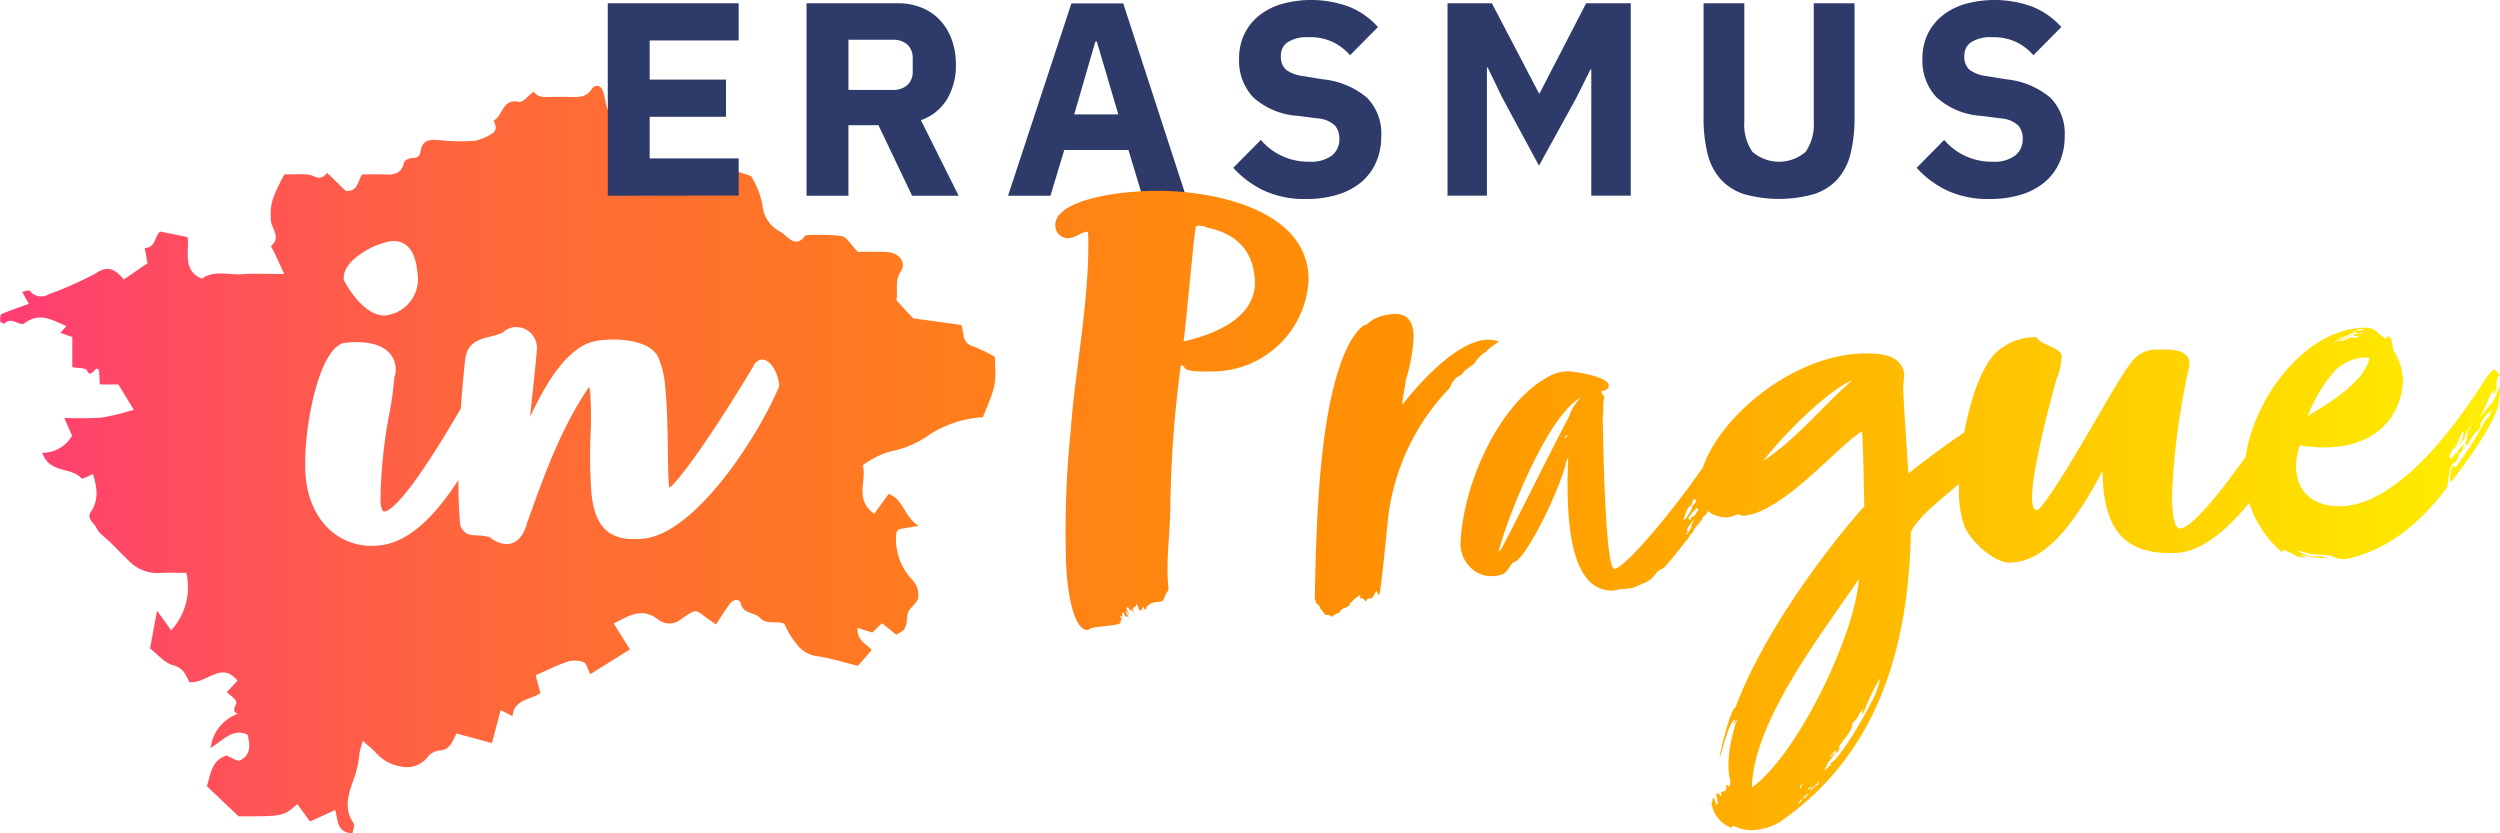 <svg xmlns="http://www.w3.org/2000/svg" xmlns:xlink="http://www.w3.org/1999/xlink" width="215.166" height="71.71"
     viewBox="0 0 215.166 71.71">
  <defs>
    <style>.eip-logo-a{fill:#2e3a6a;}.eip-logo-b{fill:url(#eip-logo-a);}</style>
    <linearGradient id="eip-logo-a" y1="0.5" x2="1" y2="0.5" gradientUnits="objectBoundingBox">
      <stop offset="0.005" stop-color="#ff3d74"/>
      <stop offset="0.191" stop-color="#ff673b"/>
      <stop offset="0.563" stop-color="#ff9200"/>
      <stop offset="0.998" stop-color="#ffef00"/>
    </linearGradient>
  </defs>
  <g transform="translate(-674.589 -853.137)">
    <path class="eip-logo-a"
          d="M779.122,870l-1.187-3.937h-5.526L771.223,870H767.57l5.455-16.555h4.459L782.868,870Zm-3.913-13.282h-.118L773.265,863h3.795Z"
          transform="translate(-6.223 -0.017)"/>
    <path class="eip-logo-a"
          d="M794.632,870.263a8.305,8.305,0,0,1-3.7-.748,8.411,8.411,0,0,1-2.586-1.935l2.371-2.4a5.349,5.349,0,0,0,4.151,1.874,3,3,0,0,0,1.969-.536,1.779,1.779,0,0,0,.641-1.434,1.73,1.73,0,0,0-.379-1.14,2.437,2.437,0,0,0-1.542-.622l-1.635-.212a6.326,6.326,0,0,1-3.855-1.591,4.6,4.6,0,0,1-1.221-3.348,4.827,4.827,0,0,1,.426-2.042,4.514,4.514,0,0,1,1.221-1.591,5.674,5.674,0,0,1,1.944-1.034,9.464,9.464,0,0,1,5.917.226,6.7,6.7,0,0,1,2.443,1.736l-2.4,2.424a4.786,4.786,0,0,0-1.436-1.114,4.59,4.59,0,0,0-2.123-.436,3.118,3.118,0,0,0-1.8.424,1.359,1.359,0,0,0-.593,1.173,1.484,1.484,0,0,0,.464,1.221,3.225,3.225,0,0,0,1.507.536l1.636.268a6.967,6.967,0,0,1,3.795,1.579,4.385,4.385,0,0,1,1.234,3.336,5.479,5.479,0,0,1-.427,2.183,4.675,4.675,0,0,1-1.244,1.711,5.733,5.733,0,0,1-2.027,1.1A8.918,8.918,0,0,1,794.632,870.263Z"
          transform="translate(-7.613)"/>
    <path class="eip-logo-a"
          d="M820.483,859.133h-.071l-1.206,2.419-3.226,5.859-3.153-5.835-1.257-2.609H811.5v11.027h-3.392V853.437h3.818l4.056,7.757h.047l4.007-7.757h3.843v16.555h-3.4Z"
          transform="translate(-8.936 -0.017)"/>
    <path class="eip-logo-a"
          d="M835.229,853.437v10.152a4.172,4.172,0,0,0,.688,2.621,3.493,3.493,0,0,0,4.6,0,4.173,4.173,0,0,0,.688-2.621V853.437h3.51v9.776a12.876,12.876,0,0,1-.343,3.167,5.127,5.127,0,0,1-1.126,2.2,4.654,4.654,0,0,1-2.016,1.28,11.129,11.129,0,0,1-6.023,0,4.64,4.64,0,0,1-2.016-1.28,5.112,5.112,0,0,1-1.126-2.2,12.876,12.876,0,0,1-.344-3.167v-9.776Z"
          transform="translate(-10.513 -0.017)"/>
    <path class="eip-logo-a"
          d="M857.665,870.263a8.3,8.3,0,0,1-3.7-.748,8.426,8.426,0,0,1-2.586-1.935l2.371-2.4a5.35,5.35,0,0,0,4.151,1.874,3,3,0,0,0,1.967-.536,1.782,1.782,0,0,0,.642-1.434,1.73,1.73,0,0,0-.379-1.14,2.442,2.442,0,0,0-1.542-.622l-1.637-.212a6.32,6.32,0,0,1-3.854-1.591,4.6,4.6,0,0,1-1.221-3.348,4.815,4.815,0,0,1,.427-2.042,4.524,4.524,0,0,1,1.221-1.591,5.7,5.7,0,0,1,1.944-1.034,9.467,9.467,0,0,1,5.918.226,6.7,6.7,0,0,1,2.443,1.736l-2.4,2.424A4.767,4.767,0,0,0,860,856.777a4.591,4.591,0,0,0-2.122-.436,3.112,3.112,0,0,0-1.8.424,1.358,1.358,0,0,0-.593,1.173,1.483,1.483,0,0,0,.464,1.221,3.222,3.222,0,0,0,1.506.536l1.637.268a6.967,6.967,0,0,1,3.795,1.579,4.392,4.392,0,0,1,1.234,3.336,5.476,5.476,0,0,1-.427,2.183,4.664,4.664,0,0,1-1.246,1.71,5.719,5.719,0,0,1-2.026,1.1A8.935,8.935,0,0,1,857.665,870.263Z"
          transform="translate(-11.832)"/>
    <path class="eip-logo-b"
          d="M808.713,892.254l-.107.354a2.024,2.024,0,0,1-.394.711c-.06,0-.23.18-.231.122a2.591,2.591,0,0,1,.333-.827C808.43,892.614,808.659,892.315,808.713,892.254Zm-.807,3.121c.116-.056.347-.177.4-.365l-.4.359Zm.17-.3a.579.579,0,0,0-.064-.175v0a.681.681,0,0,0-.167.351S807.958,895.079,808.076,895.079Zm72.634-10.228-.01-.466c.121.169.186.522.362.635v0a2.27,2.27,0,0,0-.606-1.1C880.456,883.98,880.535,884.973,880.709,884.852Zm-72.717,9.181c0,.116-.352.006-.4.3,0-.12-.112.232-.224.467v0c.174-.062.635-.423.626-.775Zm-.107.528c-.056,0-.172.12-.4.3-.172.178-.518.363-.51.714,0-.118.287-.187.344-.187.233-.062.227-.356.341-.476v0c.231-.18.281-.358.225-.357ZM887.2,890.2c.055-.061.224-.476.341-.476.062,0,.062.056.062.172v.014c.111-.293.046-.526.273-.78-.062-.232.677-1.126.789-1.419-.511.594-1.487,1.435-1.464,2.489ZM787.215,877.62a8.282,8.282,0,0,1-7.895,8.008l-.7.015c-.819.019-2.106-.011-2.114-.423,0-.057-.059-.055-.295-.107a103.052,103.052,0,0,0-.9,12.377c-.021,1.818-.272,3.694-.232,5.505a9.544,9.544,0,0,0,.084,1.287c0,.057-.051.175-.051.236-.457.536-.154.938-.857.953-.468.012-1.046.257-1.037.665-.177,0-.183-.23-.241-.286-.055.236-.17.355-.227.355-.176,0-.243-.463-.243-.406-.061,0-.121-.288-.121-.172.01.351-.28.24-.28.414,0,.117.066.232.066.408-.055-.113-.183-.4-.242-.343v.174l-.3-.4c0,.058-.056.177-.114.177a3.509,3.509,0,0,1,.245.467c-.117,0-.064-.233-.3-.228.06.173.24.286.246.58l-.181-.291c0,.118,0,.179-.056.179a4.192,4.192,0,0,1-.187-.4c-.116.06-.115.117-.107.41-.057,0-.12-.113-.177-.113,0,.173.124.172.124.288a.606.606,0,0,0-.111.3c.007.291-1.983.273-2.62.523-.06,0-.058.121-.174.121-1.285.028-1.831-3.526-1.89-6.273a85.236,85.236,0,0,1,.411-10.849c.356-5.212,1.629-11.2,1.509-16.756-.006-.234-.008-.351-.069-.408-.64.068-.981.544-1.679.56l-.073,0a1.077,1.077,0,0,1-1.007-1.142c-.039-1.753,3.858-2.831,8.359-2.93v0c4.5-.1,13.3,1.286,13.441,7.534Zm-4.616.4c-.062-2.865-1.729-4.291-4.136-4.764l-.236-.112c-.117,0-.353-.049-.527-.049-.06,0-.175,0-.175.064-.166.411-.817,8.137-1.071,9.9h0c2.733-.641,6.094-2,6.146-5.043Zm-22.383,6.365c.1,2.461.1,2.461-1.038,5.191a9.47,9.47,0,0,0-4.587,1.5,8.673,8.673,0,0,1-3.459,1.466,7.633,7.633,0,0,0-2.286,1.167c.375,1.262-.756,2.954.987,4.175l1.237-1.708c1.311.5,1.287,1.9,2.576,2.75-.881.15-1.3.223-1.739.3a1.213,1.213,0,0,0-.18.355,5.063,5.063,0,0,0,1.342,3.951,1.848,1.848,0,0,1,.523,1.677c-.143.464-.769.792-.876,1.251-.139.6.031,1.268-.65,1.642-.064.035-.129.071-.341.186l-1.218-.979-.84.8-1.269-.4c-.069,1.2.908,1.422,1.2,1.916l-1.163,1.35c-1.075-.263-2.285-.64-3.523-.834a2.553,2.553,0,0,1-1.771-1.055,6.881,6.881,0,0,1-1.037-1.725c-.652-.322-1.49.142-2.145-.551-.437-.461-1.383-.267-1.614-1.214-.1-.42-.655-.352-.935.027-.4.539-.752,1.115-1.2,1.793-.368-.261-.673-.464-.961-.686-.85-.656-.835-.609-2.112.279a1.541,1.541,0,0,1-1.919-.033c-1.318-1.041-2.449-.358-3.807.362l1.393,2.225-3.418,2.129c-.222-.44-.313-.939-.556-1.031a2.221,2.221,0,0,0-1.392-.046c-.9.3-1.756.735-2.747,1.167.127.475.257.962.408,1.521-.752.6-2.29.508-2.4,2.007l-1.018-.534c-.279,1.049-.523,1.975-.753,2.844l-3.046-.819c-.354.6-.5,1.405-1.477,1.465a1.432,1.432,0,0,0-.962.5,2.267,2.267,0,0,1-2.27.887,3.657,3.657,0,0,1-2.323-1.3c-.257-.263-.553-.49-1.039-.914a8.78,8.78,0,0,0-.277,1.005,9.462,9.462,0,0,1-.393,1.975c-.435,1.27-1.1,2.71-.112,4.113.122.174-.056.558-.1.85-1.355-.05-1.234-1.058-1.489-2l-2.165.992-1.1-1.505c-1.2,1.06-1.2,1.06-5.051,1.06-.956-.912-1.8-1.716-2.734-2.605.33-.9.329-2.174,1.687-2.634.409.154.942.549,1.2.415.925-.478.838-1.361.622-2.206-1.26-.575-2.019.411-3.18,1.143a3.573,3.573,0,0,1,2.322-2.934c-.612-.3-.093-.672-.116-1-.021-.3-.507-.565-.816-.876l.926-.978c-1.4-1.71-2.556.214-4.132.132-.257-.411-.434-1.223-1.4-1.462-.743-.183-1.344-.945-2-1.443.187-1.021.373-2.038.6-3.253.419.581.77,1.068,1.219,1.693a5.516,5.516,0,0,0,1.308-4.947c-.738,0-1.518-.04-2.292.009a3.391,3.391,0,0,1-2.663-1.051c-.515-.495-1.011-1.008-1.516-1.513-.45-.449-1.058-.828-1.3-1.37-.177-.406-.956-.751-.328-1.5a3,3,0,0,0,.352-1.733,5.379,5.379,0,0,0-.3-1.34c-.372.146-.9.454-.974.369-.879-1.012-2.774-.4-3.379-2.208a2.92,2.92,0,0,0,2.562-1.472l-.673-1.532a30.9,30.9,0,0,0,3.234-.025,21.6,21.6,0,0,0,2.75-.674c-.432-.709-.839-1.377-1.323-2.174h-1.595l-.073-1.2c-.3-.628-.674.863-1.053-.039-.08-.19-.7-.153-1.247-.253v-2.591l-1.03-.365.529-.581c-1.188-.486-2.278-1.244-3.62-.24-.4.3-1.135-.623-1.729.036-.021.024-.346-.122-.354-.205-.019-.209,0-.57.112-.619.731-.319,1.49-.571,2.352-.887l-.575-1.028c.241-.038.574-.179.658-.09a1.247,1.247,0,0,0,1.655.285,30.081,30.081,0,0,0,4.009-1.783c1.106-.74,1.676-.343,2.431.516l2.034-1.394-.237-1.31c.982-.009.849-1.134,1.353-1.413l2.339.475c.159,1.248-.474,2.867,1.22,3.578,1.065-.753,2.276-.31,3.411-.383,1.157-.076,2.324-.017,3.679-.017-.363-.791-.6-1.322-.85-1.85-.092-.2-.315-.538-.274-.572.9-.769,0-1.506-.03-2.245-.054-1.32.046-1.772,1.164-3.907.661,0,1.368-.049,2.066.016.511.048,1.008.669,1.612-.154l1.618,1.564c1.046.054,1.021-.833,1.392-1.426.6,0,1.227-.023,1.854.006.834.038,1.561-.014,1.767-1.062.032-.163.453-.349.7-.352.478-.006.638-.131.732-.641.155-.831.65-.99,1.565-.9a18.842,18.842,0,0,0,3.06.064,4.137,4.137,0,0,0,1.418-.574c.56-.277.453-.722.229-1.172.812-.4.736-1.928,2.183-1.617.343.074.84-.567,1.266-.88.369.533.916.481,1.463.464s1.111-.017,1.667,0c.716.021,1.418.041,1.866-.684a.6.6,0,0,1,.36-.262c1.109-.154.481,2.625,1.679,2.476,0,1.208.823,2.007.823,3.331,1.223.078,1.256,2.8,1.921,1.646,1.759.778,3.238-.329,4.157-.848.447.023.813-.069,1.018.072,1.145.782-.007.641.984.484a7.909,7.909,0,0,1,2.778.61,7.377,7.377,0,0,1,.965,2.411,2.858,2.858,0,0,0,1.609,2.4c.507.306,1.266,1.483,2.1.27a17.97,17.97,0,0,1,3.086.055c.458.081.812.751,1.433,1.374.585,0,1.527-.03,2.467.008,1.039.041,1.747.873,1.226,1.659-.565.854-.229,1.663-.383,2.474-.008.04,1.419,1.57,1.46,1.575l4.114.571c.288.584-.008,1.519,1,1.832a13.112,13.112,0,0,1,1.917.922Zm-56.035-6.644c.016.14,1.6,3.079,3.453,3.079.059,0,.117,0,.176-.009a3.158,3.158,0,0,0,2.748-3.3l-.04-.406c-.181-1.784-.871-2.689-2.053-2.689a2.064,2.064,0,0,0-.242.011,6.652,6.652,0,0,0-2.45,1C704.991,875.935,704.081,876.746,704.181,877.739Zm37.434,8.863c-.068-.677-.618-1.995-1.457-1.995a.965.965,0,0,0-.738.594c-3.45,5.779-6.409,9.89-7.223,10.444a1.917,1.917,0,0,1-.032-.217c-.064-.594-.077-1.645-.093-2.858-.023-1.684-.05-3.779-.218-5.453a8.157,8.157,0,0,0-.653-2.8c-.767-1.329-3.114-1.431-3.814-1.431a8.171,8.171,0,0,0-.855.043,4.2,4.2,0,0,0-1.639.418c-2.168,1.121-3.717,4.168-4.693,6.21.217-1.933.509-4.619.609-5.966l-.024-.233a1.793,1.793,0,0,0-1.773-1.544c-.056,0-.112,0-.169.008a1.645,1.645,0,0,0-.984.467,5.638,5.638,0,0,1-1.078.345c-.917.228-1.959.485-2.146,1.93-.137,1.121-.275,2.617-.384,4.261-4.395,7.536-6,8.81-6.59,8.869-.242,0-.3-.618-.325-.821a41.811,41.811,0,0,1,.789-7.736,29.032,29.032,0,0,0,.4-2.96,2.038,2.038,0,0,0,.114-.894c-.142-1.4-1.34-2.171-3.374-2.171a8.029,8.029,0,0,0-.8.04,1.289,1.289,0,0,0-.807.291c-1.932,1.39-3.078,8.072-2.746,11.374.349,3.485,2.628,5.827,5.667,5.827.21,0,.424-.011.643-.032,2.688-.271,4.915-2.713,6.819-5.628,0,1.436.05,2.793.167,3.912.311.8.867.825,1.456.852a4.341,4.341,0,0,1,1.1.158,2.377,2.377,0,0,0,1.419.594c.045,0,.093-.008.138-.008.777-.078,1.376-.76,1.636-1.84l.12-.33c1.462-4.052,2.845-7.885,5.215-11.36a3.333,3.333,0,0,1,.107.629,33.289,33.289,0,0,1,.021,3.453,44,44,0,0,0,.068,5.058c.281,2.78,1.386,3.966,3.7,3.966.244,0,.5-.013.78-.041,4.453-.447,9.764-8.647,11.576-12.87a.688.688,0,0,0,.08-.556Zm58.855-.781c.109-.351,1.094-.784,1.1-1.022,0,0,.51-.713.916-.84.226-.356.748-.6,1.091-.9a2.627,2.627,0,0,0-.933-.157c-2.69.057-6,3.872-7.364,5.6.04-.762.206-1.29.3-2.113a15.173,15.173,0,0,0,.678-3.757c-.021-.933-.28-1.983-1.68-1.952a6.179,6.179,0,0,0-.875.136,3.135,3.135,0,0,0-1.505.792c-.525.008-1.429,1.434-1.652,1.967-2.405,5.024-2.665,14.677-2.8,21.64a2.611,2.611,0,0,1,.125.345c.177.172.3.227.3.344.062.236.178.177.3.466l.239.229c.291-.006.351-.008.472.164a1.563,1.563,0,0,1,.7-.366c.049-.176.165-.236.279-.355a1.562,1.562,0,0,0,.52-.245c.113,0-.009-.233.279-.357.223-.3.46-.362.69-.6l.008.352a.6.6,0,0,1,.174-.061c.062.116.24.112.24.286.117,0,.174-.178.174-.178a.209.209,0,0,1,.174-.064c.117,0,.177.061.177,0,.172-.062.283-.415.452-.653.055,0,.125.349.242.346s.691-5.922.789-6.8a19.348,19.348,0,0,1,5.2-10.929c.175-.123.167-.474.4-.653.166-.355.572-.482.8-.663Zm89.282,1.641c.005.234-.1.472-.1.645.031,1.4-2.409,4.849-4.115,7.049a.678.678,0,0,1-.067-.29,1.939,1.939,0,0,1,.268-1.12s.181.053.181.17a29.129,29.129,0,0,0,2.544-4.031l.344-.359a2.094,2.094,0,0,0,.22-.648c-.229.3-.974.956-.964,1.423.008.352-.516.48-1.134,1.722-.058,0-.123-.172-.123-.232a.21.21,0,0,0-.116.063c.058-.119.229-.238.224-.473q.036-.231.05-.467c.05-.293.281-.475.394-.708a2.134,2.134,0,0,0-.677,1.24c0-.057-.391.594-.56.831a3.173,3.173,0,0,0,.5-1.3.225.225,0,0,0-.061-.176c-.343.416-.5,1.473-.848,1.48-.107.294-.339.476-.331.824.058,0,.172-.118.288-.18-.116.062-.112.236-.227.357.231-.122.279-.592.63-.6-.006-.233.567-.831.624-.831-.169.236-.157.82-.392.768-.113.176-.271.883-.506.888-.576.365-.425,1.938-.653,2.177-.91,1.188-3.7,4.876-8.118,5.966a2.3,2.3,0,0,1-.815.131c-.585.013-.828-.33-1.351-.319-.178,0-.528-.1-.705-.1-.058,0,0,.12-.115.12-.059-.117-.176-.11-.351-.11l-.234.006a7.93,7.93,0,0,0-1.12-.327,2.685,2.685,0,0,0,1.94.483,2.148,2.148,0,0,1,.646.163,9.485,9.485,0,0,1-2.4-.3c.12.114.412.164.475.279-.411-.107-.587-.043-.763-.158a7.244,7.244,0,0,0-1.184-.56l.007.291a9.208,9.208,0,0,1-2.884-4.311c-1.834,2.26-4.007,4.148-6.158,4.313l-.466.01c-4.149.089-5.893-2.093-5.994-6.771l-.007-.291c-2.3,4.318-4.8,7.823-7.958,7.892-1.346.03-3.372-1.8-3.927-3.132a9.05,9.05,0,0,1-.474-3.033v-.6c-1.909,1.563-3.846,3.22-4.138,4.165-.222,11.347-3.668,19.668-11.273,24.92a5.036,5.036,0,0,1-2.324.7,3.344,3.344,0,0,1-1.29-.206,2.292,2.292,0,0,0-.472-.167c0,.117-.053.118-.053.178a2.6,2.6,0,0,1-1.744-2.185c0-.06.113-.179.113-.179v-.232c.12,0,.12.055.12.112.121.232.125.409.245.523,0-.06.052-.118.052-.236a4.371,4.371,0,0,0-.131-.7c0-.062.056-.062.173-.062.057,0,.12.172.3.228,0-.117-.064-.293-.064-.35,0,0,.411-.068.466-.243l-.008-.351c0-.058.117,0,.234.112.117,0,.105-.294.105-.528a5.452,5.452,0,0,1-.148-1.46c-.007-.351.093-1.113.093-1.17a14.126,14.126,0,0,1,.647-2.588c-.172,0-.107.358-.28.358,0-.117.109-.236.109-.354-.527.073-1.164,2.951-1.335,3.245.1-.878,1.018-4.29,1.369-4.3,2.488-6.662,8.061-13.917,11.087-17.316l-.07-3.217c-.021-1.051-.046-2.1-.129-3.215-1.735.858-6.918,7.17-10.308,7.243-.117,0-.18-.11-.3-.11-.291.006-.579.243-1.046.254a2.6,2.6,0,0,1-1.625-.548c-.019.069-.031.118-.031.118l-.172.238s-.279.18-.279.355c-.227.354-.627.715-.74.953.058,0-.166.355-.228.3a3.508,3.508,0,0,1-.4.594s-1.764,2.261-1.995,2.383a1.381,1.381,0,0,0-.688.54c-.57.713-.922.663-1.791,1.091a4.369,4.369,0,0,1-1.225.144,2.452,2.452,0,0,1-.64.132c-3.625.077-3.814-6.058-3.864-8.4-.025-1.11.01-2.162.05-3.041a1.525,1.525,0,0,0-.221.591c-.813,2.939-3.674,8.5-4.5,8.4-.4.417-.449.769-.855,1.012a2.41,2.41,0,0,1-.933.193,2.45,2.45,0,0,1-1.529-.432,2.829,2.829,0,0,1-1.225-2.488c.189-4.8,3.244-12.119,7.816-14.38a3.492,3.492,0,0,1,1.4-.325c.526-.01,3.518.453,3.535,1.213a.588.588,0,0,1-.055.236.788.788,0,0,1-.578.243c.008.351.238.289.245.58a3.545,3.545,0,0,0-.093.823l.009.408c0,.118-.051.236-.051.41l.057,2.629c.093,4.038.346,10.406.933,10.451.806.076,4.951-4.821,7.636-8.73,1.6-4.579,7.911-9.677,13.784-9.8,1.52-.033,3.335.105,3.546,1.794,0,.351-.1.762-.093,1.174.021.933.279,4.846.451,7.357,1.416-1.119,3.09-2.378,4.81-3.534.543-2.951,1.527-5.684,2.689-6.824a4.909,4.909,0,0,1,3.536-1.364c.249.64,2.124.891,2.141,1.594a5.151,5.151,0,0,1-.426,1.995c-.162.532-2.169,7.766-2.113,10.339.015.585.139.931.373.927.114,0,.174,0,.23-.063,2.227-2.505,6.939-11.73,8.2-12.925a2.536,2.536,0,0,1,1.737-.8l.528-.011c.876-.02,2.454,0,2.479,1.175a1.171,1.171,0,0,1-.048.41,62.094,62.094,0,0,0-1.457,11.082c.036,1.7.236,2.746.7,2.736.993-.017,3.456-3.092,5.644-6.158.654-4.853,5-11.008,10.218-11.122,1.11-.024,1.124.619,1.95,1.012,0-.061-.062-.117-.062-.176a.21.21,0,0,1,.174-.061c.352-.008.313.871.437,1.158a5.171,5.171,0,0,1,.815,2.5c.04,1.871-1.164,5.756-6.6,5.874a13.109,13.109,0,0,1-2.284-.187,6.114,6.114,0,0,0-.311,1.878c.047,2.28,1.652,3.415,3.872,3.368,5.495-.12,11.1-8.837,12.394-10.91l.455-.6c.172-.18.288-.241.345-.241.174,0,.181.287.478.4a1.121,1.121,0,0,0-.279.592v.236a1.335,1.335,0,0,1-.328.94c0-.117.049-.349.049-.409-.118,0-.114.176-1.12,2.3a8.253,8.253,0,0,0,.967-1.306c0,.173-.169.238-.169.412a4.513,4.513,0,0,0,.783-1.711c.061,0,.061.172.061.172v0c0,.3.058.182.042.354Zm-9.3-3.544c0,.061.079,1.055.254.933l-.01-.466c.121.169.186.522.362.635v0a2.271,2.271,0,0,0-.606-1.1Zm-3.37-1.69.989-.2a.756.756,0,0,0-.352-.05c-.117,0-.174,0-.233.063v.014c0,.118-.465.069-.4.172Zm-.286.255a2.957,2.957,0,0,0-1.5.838,5.022,5.022,0,0,1,2.727-.994.423.423,0,0,0-.232-.055.526.526,0,0,1-.293.067.209.209,0,0,0-.176-.057c-.176,0-.521.127-.521.187Zm.529.1c-.117,0-.18-.056-.18-.113a4.04,4.04,0,0,0-1.272.609,2.857,2.857,0,0,0,.985-.373c.176,0,.293.055.41.048s.347-.129.347-.187Zm-4.121,6.924c.863-.665,4.8-2.621,5.328-5.029a1.8,1.8,0,0,0-.583-.045,4.124,4.124,0,0,0-2.432,1.164v.014a12.12,12.12,0,0,0-2.314,3.9Zm-65.322,5.052c-.056,0-.172.12-.4.3-.172.178-.518.363-.509.714,0-.118.287-.187.344-.187.233-.062.227-.356.341-.476v0c.23-.18.281-.358.225-.357Zm-.518.245c.172-.061.634-.422.625-.773,0,.116-.352.006-.4.3,0-.12-.112.232-.224.466Zm.478.454s.113-.18.23-.18a.578.578,0,0,0-.064-.175v0a.682.682,0,0,0-.167.351Zm.46-.248-.4.359v0c.116-.057.347-.177.4-.364Zm.408-2.757c-.054.061-.283.36-.4.36a2.593,2.593,0,0,0-.333.827c0,.058.172-.122.231-.122a2.024,2.024,0,0,0,.394-.711Zm.851-1.248s-.113.18-.172.121l-.172.238v.008c.061.059.228-.122.343-.367Zm1.1-3.12c-2.834,1.463-6.271,10.135-7.082,13.192a.6.6,0,0,0,.174-.061c2.134-4.083,3.7-7.333,5.889-11.532v.011a3.711,3.711,0,0,1,1.019-1.611Zm9.389,9.852c.111-.293.168-.236.168-.411,0-.236.338-.3.338-.533,0-.061-.062-.117-.062-.176-.287.007-.221.3-.279.357s-.112.294-.112.236c-.294.006-.619,1.182-.619,1.182v.008c.234,0,.4-.473.566-.663Zm.3.584c-.1.354-.4.48-.56.946,0,.06,0,.118.121.174-.118,0-.176.061-.172.295l.172-.295a1.094,1.094,0,0,0,.279-.653v.008a.705.705,0,0,0,.159-.476Zm.4-.772c0-.061-.062-.117-.121-.175a5.433,5.433,0,0,0-.741.893c.121.115.121.176.121.176.054,0,.223-.414.279-.414l-.053.174c.229-.122.286-.3.4-.478v.008c.057-.058.118-.123.116-.184Zm13.275-11.164c-1.971.8-5.7,4.392-7.686,6.95v.008c2.941-1.937,5.1-4.731,7.685-6.959Zm.545,17.119c-2.945,4.385-9.092,12.181-9.2,17.915v.013c3.861-2.716,8.9-13.117,9.2-17.928Zm-4,17.8c-.007.01-.014.015-.021.025-.214.112-.327.172-.38.274.163,0,.273-.116.38-.274l.021-.012Zm-.765-.218c-.011.012-.016.014-.026.024-.169.035-.37.345-.319.274.061,0,.121.174.121.174l.055-.236c0-.106.05-.126.143-.215.009,0,.019-.011.027-.011Zm.427.868a1.849,1.849,0,0,0-.516.419,1.291,1.291,0,0,0-.4.537.869.869,0,0,0,.4-.538.4.4,0,0,0,.4-.3l0,.014.019,0a.114.114,0,0,0,.092-.131Zm.973-1.077-.858.84c.232,0,.4-.417.746-.542v.013c0-.116.112-.236.111-.311Zm5.189-8.823a16.666,16.666,0,0,0-1.232,2.484c-.056.116-.221.647-.279.589l-.007-.292c.056-.061.114-.063.114-.179a2.352,2.352,0,0,0-.567.831l-.4.417c.016.76-1.02,1.6-1.182,2.131.057,0,.056-.061.172-.061-.172.062-.165.412-.4.534,0-.059,0-.118.055-.118-.057,0-.118-.054-.177-.113-.115.239-.395.419-.395.653l.4-.534c0,.118,0,.236-.111.295-.111.3-.627.714-.509.714,0,.057-.172.295-.279.592.111-.119.4-.3.4-.42.117,0,.174,0,.172-.061s-.061-.116-.061-.173c.291-.007,1.028-1.077,1.143-1.2a39.109,39.109,0,0,0,2.426-4.086v.013a6.357,6.357,0,0,0,.718-2.02Zm52.258-24.348c-.512.594-1.488,1.435-1.465,2.488.055-.062.224-.476.341-.476.062,0,.062.056.062.172v.014c.111-.293.046-.526.273-.78-.062-.231.679-1.125.789-1.418Z"
          transform="translate(0 -0.531)"/>
    <path class="eip-logo-a" d="M730.65,870V853.437h11.266v3.2h-7.661v3.368h6.57v3.2h-6.57v3.581h7.661v3.2Z"
          transform="translate(-3.752 -0.017)"/>
    <path class="eip-logo-a"
          d="M752.591,870h-3.607V853.437h7.851a5.425,5.425,0,0,1,2.064.379,4.426,4.426,0,0,1,1.576,1.08,4.88,4.88,0,0,1,1.008,1.671,6.254,6.254,0,0,1,.355,2.159,5.636,5.636,0,0,1-.747,2.946,4.276,4.276,0,0,1-2.264,1.827l3.248,6.5h-4.007l-2.895-6.072h-2.586Zm3.8-9.106a1.826,1.826,0,0,0,1.268-.416,1.552,1.552,0,0,0,.462-1.22V858.21a1.556,1.556,0,0,0-.462-1.221,1.831,1.831,0,0,0-1.268-.415h-3.8v4.317Z"
          transform="translate(-4.979 -0.017)"/>
  </g>
</svg>
